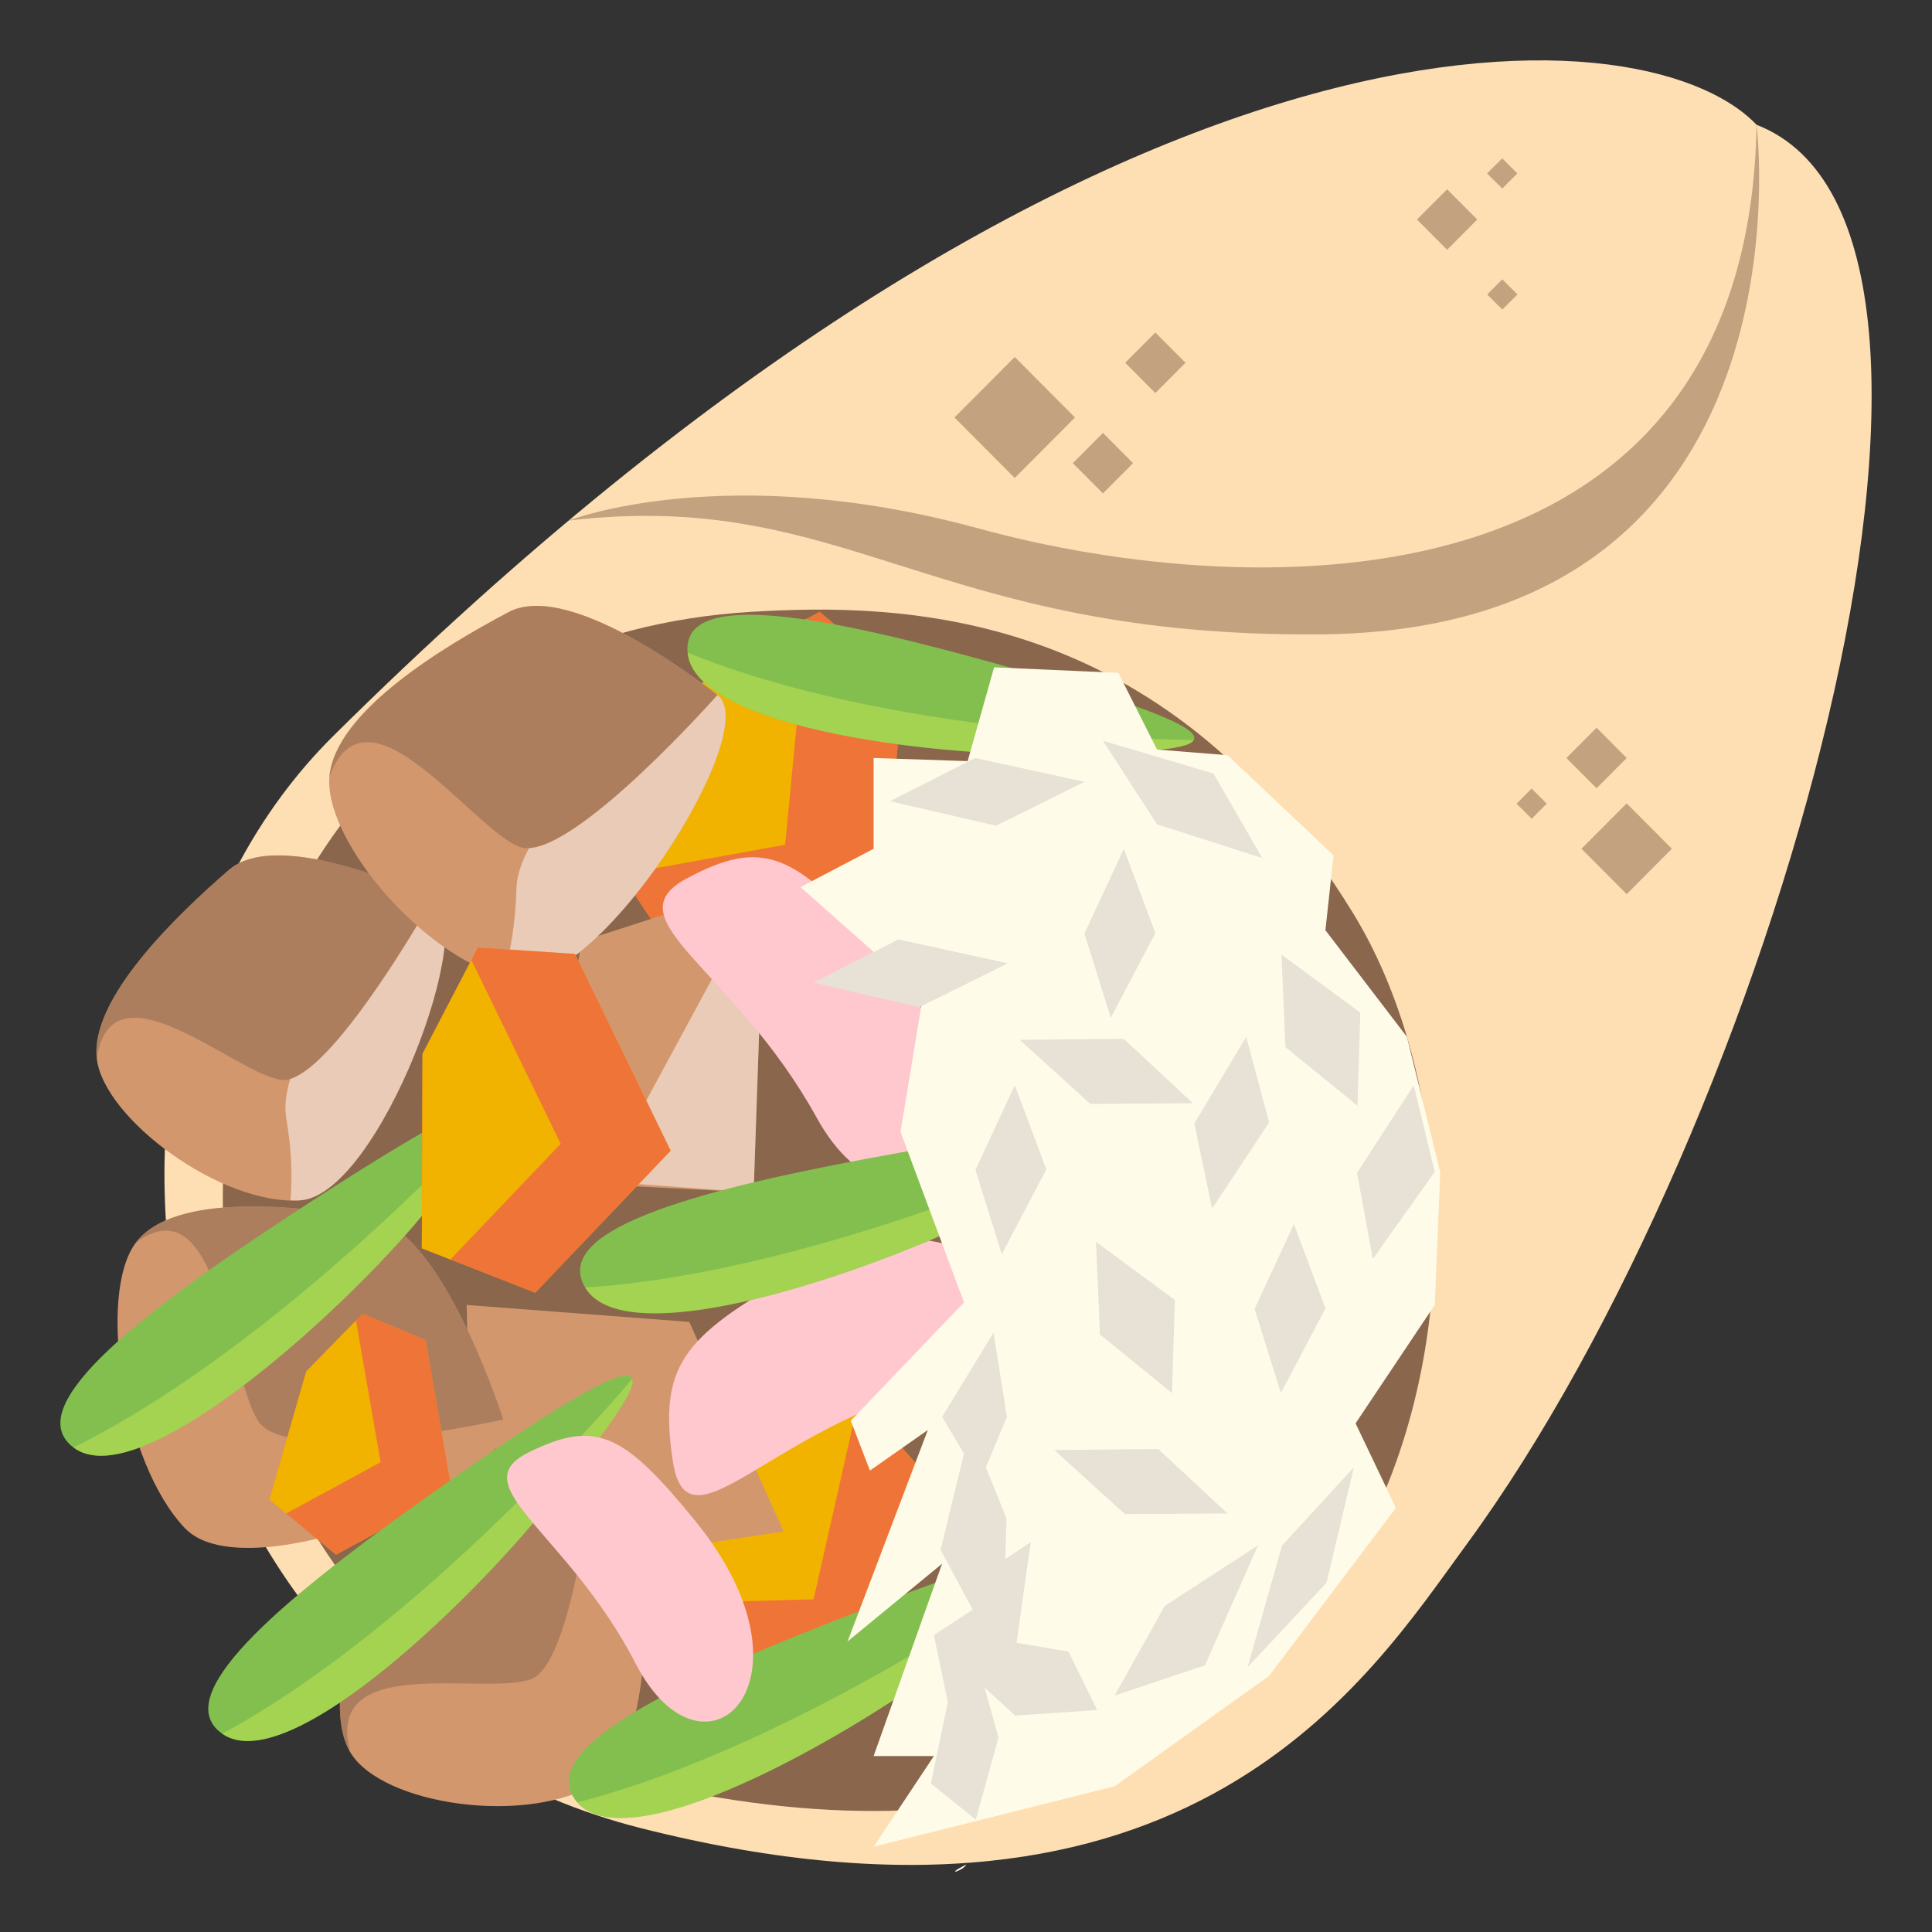 <?xml version="1.0" encoding="utf-8"?>
<!-- Generator: Adobe Illustrator 15.0.0, SVG Export Plug-In . SVG Version: 6.00 Build 0)  -->
<!DOCTYPE svg PUBLIC "-//W3C//DTD SVG 1.1//EN" "http://www.w3.org/Graphics/SVG/1.1/DTD/svg11.dtd">
<svg version="1.1" id="Layer_1" xmlns="http://www.w3.org/2000/svg" xmlns:xlink="http://www.w3.org/1999/xlink" x="0px" y="0px"
	 width="64px" height="64px" viewBox="0 0 64 64" enable-background="new 0 0 64 64" xml:space="preserve">
<rect x="0" y="0" width="64" height="64" fill="#333333" stroke="none"/>
<g>
	<path fill="#FDDFB3" d="M58.189,4.134C54.403,0.162,36.42-0.781,11.04,24.38C0.884,34.451,4.723,56.387,21.235,60.561
		c18.225,4.604,24.14-5.029,27.344-9.396C58.679,37.4,67.208,7.634,58.189,4.134z"/>
	<path fill="#89664C" d="M44.819,30.245c-6.271-10.237-15.153-10.257-19.901-9.979C2.272,21.612,1.407,55.476,23.204,59.443
		C47.448,63.855,51.093,40.479,44.819,30.245z"/>
	<g>
		<polygon fill="#F2B200" points="25.494,47.818 21.859,52.206 23.601,55.781 29.315,55.626 30.809,48.999 28.725,46.658 		"/>
		<polygon opacity="0.6" fill="#ED4C5C" points="25.494,47.818 21.859,52.206 23.601,55.781 29.315,55.626 30.809,48.999 
			28.725,46.658 		"/>
		<polygon fill="#F2B200" points="28.348,46.793 25.494,47.818 21.859,52.206 22.297,53.107 26.952,52.98 		"/>
	</g>
	<g>
		<polygon fill="#F2B200" points="23.541,22.202 19.934,27.99 22.5,31.863 29.165,30.656 29.938,22.633 27.154,20.267 		"/>
		<polygon opacity="0.6" fill="#ED4C5C" points="23.541,22.202 19.934,27.99 22.5,31.863 29.165,30.656 29.938,22.633 
			27.154,20.267 		"/>
		<polygon fill="#F2B200" points="26.731,20.494 23.541,22.202 19.934,27.99 20.581,28.967 26.008,27.984 		"/>
	</g>
	<g>
		<polygon fill="#D3976E" points="25.318,29.226 19.263,31.184 17.964,39.137 24.965,39.505 25.318,29.226 		"/>
		<polygon opacity="0.5" fill="#FFFFFF" points="25.318,29.226 19.959,39.137 24.965,39.505 25.318,29.226 		"/>
	</g>
	<g>
		<polygon fill="#D3976E" points="25.959,50.73 22.834,43.79 15.459,43.228 15.662,52.303 25.959,50.73 		"/>
	</g>
	<g>
		<path fill="#D3976E" d="M19.791,47.479c0,0-5.718,0.262-6.703,2.526c-0.985,2.263-2.526,6.3-1.482,8.046
			c1.045,1.745,5.882,2.461,8.249,0.975C22.22,57.539,21.579,47.287,19.791,47.479z"/>
		<path opacity="0.5" fill="#89664C" d="M13.088,50.005c-0.985,2.263-2.526,6.3-1.482,8.046c-0.922-3.354,4.483-1.844,6-2.433
			c1.517-0.591,2.186-8.14,2.186-8.14S14.073,47.74,13.088,50.005z"/>
	</g>
	<g>
		<path fill="#D3976E" d="M16.673,47.026c0,0-1.989-6.274-4.359-6.677c-2.372-0.404-6.536-0.88-7.813,0.814
			c-1.278,1.695-0.451,7.292,1.631,9.466C8.217,52.805,17.396,48.956,16.673,47.026z"/>
		<path opacity="0.5" fill="#89664C" d="M12.314,40.35c-2.372-0.404-6.536-0.88-7.813,0.814c2.782-2.049,3.059,4.42,4.061,5.924
			c1.002,1.507,8.11-0.062,8.11-0.062S14.684,40.752,12.314,40.35z"/>
	</g>
	<g>
		<path fill="#D3976E" d="M14.334,29.774c0,0-5.033-2.448-6.753-0.956c-1.721,1.491-4.604,4.255-4.375,6.248
			c0.23,1.994,4.128,4.873,6.741,4.697C12.558,39.588,15.95,30.445,14.334,29.774z"/>
		<path opacity="0.5" fill="#89664C" d="M7.581,28.818c-1.721,1.491-4.604,4.255-4.375,6.248c0.495-3.322,4.578,0.506,6.112,0.707
			c1.535,0.201,5.017-5.999,5.017-5.999S9.301,27.326,7.581,28.818z"/>
		<path opacity="0.5" fill="#FFFFFF" d="M14.334,29.774c0,0-3.074,5.474-4.719,5.966c-0.141,0.474-0.198,0.91-0.134,1.285
			c0.177,1.041,0.21,1.94,0.14,2.738c0.109,0.002,0.22,0.008,0.326,0C12.558,39.588,15.95,30.445,14.334,29.774z"/>
	</g>
	<g>
		<path fill="#D3976E" d="M23.764,23.025c0,0-4.786-3.877-6.915-2.749c-2.131,1.127-5.753,3.296-5.937,5.456
			c-0.181,2.163,3.316,6.201,6.105,6.691C19.809,32.91,25.324,24.149,23.764,23.025z"/>
		<path opacity="0.5" fill="#89664C" d="M16.85,20.276c-2.131,1.127-5.753,3.296-5.937,5.456c1.226-3.374,4.717,1.713,6.292,2.321
			c1.574,0.608,6.56-5.027,6.56-5.027S18.979,19.148,16.85,20.276z"/>
		<path opacity="0.5" fill="#FFFFFF" d="M23.764,23.025c0,0-4.403,4.977-6.239,5.07c-0.25,0.463-0.402,0.908-0.416,1.319
			c-0.033,1.142-0.189,2.1-0.434,2.923c0.114,0.029,0.229,0.064,0.342,0.085C19.809,32.91,25.324,24.149,23.764,23.025z"/>
	</g>
	<g>
		<polygon fill="#F2B200" points="10.145,45.429 8.925,49.675 11.129,51.504 14.971,49.416 14.098,44.391 12.012,43.52 		"/>
		<polygon opacity="0.6" fill="#ED4C5C" points="10.145,45.429 8.925,49.675 11.129,51.504 14.971,49.416 14.098,44.391 
			12.012,43.52 		"/>
		<polygon fill="#F2B200" points="11.793,43.745 10.145,45.429 8.925,49.675 9.481,50.137 12.609,48.437 		"/>
	</g>
	<g>
		<path fill="#FFC7CE" d="M26.224,42.256c-3.626,2.036-4.396,3.023-3.942,6.111c0.452,3.088,3.036-0.794,8.166-2.273
			C35.578,44.615,32.913,38.5,26.224,42.256z"/>
	</g>
	<g>
		<path fill="#FFC7CE" d="M29.157,31.489c-2.794-3.225-3.866-3.75-6.404-2.392c-2.538,1.357,1.555,2.96,4.296,7.92
			C29.79,41.98,34.312,37.437,29.157,31.489z"/>
	</g>
	<g>
		<path fill="#83BF4F" d="M9.395,40.398c-5.101,3.356-8.675,6.262-6.96,7.553c2.18,1.641,8.932-4.516,11.547-7.682
			C16.598,37.104,19.92,33.476,9.395,40.398z"/>
		<path opacity="0.5" fill="#C7E755" d="M2.435,47.951c2.18,1.641,8.932-4.516,11.547-7.682c1.302-1.576,2.777-3.264,2.635-3.711
			C16.061,37.17,9.262,44.557,2.435,47.951z"/>
	</g>
	<g>
		<path fill="#83BF4F" d="M13.953,49.72c-4.914,3.495-8.336,6.489-6.592,7.712c2.217,1.555,8.655-4.77,11.121-7.992
			C20.946,46.219,24.09,42.512,13.953,49.72z"/>
		<path opacity="0.5" fill="#C7E755" d="M7.361,57.432c2.217,1.555,8.655-4.77,11.121-7.992c1.226-1.602,2.619-3.322,2.461-3.762
			C20.417,46.3,13.979,53.843,7.361,57.432z"/>
	</g>
	<g>
		<path fill="#83BF4F" d="M27.504,53.744c-5.696,2.229-9.803,4.334-8.382,5.962c1.807,2.069,9.7-2.565,12.918-5.128
			C35.259,52.014,39.265,49.146,27.504,53.744z"/>
		<path opacity="0.5" fill="#C7E755" d="M19.123,59.706c1.807,2.069,9.7-2.565,12.918-5.128c1.601-1.276,3.395-2.625,3.347-3.096
			C34.718,51.967,26.526,57.801,19.123,59.706z"/>
	</g>
	<g>
		<path fill="#83BF4F" d="M28.745,38.378c-6.026,1.123-10.462,2.417-9.361,4.273c1.398,2.358,10.031-0.708,13.676-2.617
			C36.702,38.127,41.179,36.064,28.745,38.378z"/>
		<path opacity="0.5" fill="#C7E755" d="M19.384,42.651c1.398,2.358,10.031-0.708,13.676-2.617c1.813-0.946,3.83-1.935,3.87-2.403
			C36.179,37.979,27.029,42.163,19.384,42.651z"/>
	</g>
	<g>
		<path fill="#83BF4F" d="M32.359,21.808c-5.519-1.509-9.767-2.219-9.582-0.191c0.233,2.578,8.723,3.498,12.55,3.364
			C39.155,24.845,43.745,24.921,32.359,21.808z"/>
		<path opacity="0.5" fill="#C7E755" d="M22.777,21.617c0.233,2.578,8.723,3.498,12.55,3.364c1.905-0.068,3.996-0.082,4.216-0.464
			C38.774,24.507,29.405,24.324,22.777,21.617z"/>
	</g>
	<g>
		<g>
			<path fill="#FFFBE9" d="M32.008,61.764C31.215,62.172,31.924,61.97,32.008,61.764L32.008,61.764z"/>
			<polygon fill="#FFFBE9" points="44.176,28.336 40.663,25.017 38.329,24.83 37.048,22.29 32.931,22.105 32.055,25.213 
				28.94,25.11 28.94,28.116 26.518,29.387 30.576,32.979 29.83,37.492 31.933,43.144 28.184,47.063 28.818,48.715 30.736,47.37 
				28.076,54.376 31.207,51.801 28.94,58.171 30.936,58.171 28.94,61.176 36.923,59.173 42.042,55.514 46.241,49.951 44.905,47.15 
				47.528,43.228 47.71,38.829 46.607,34.348 43.906,30.815 			"/>
		</g>
		<g>
			<polygon fill="#E8E1D6" points="42.47,51.197 41.327,55.229 43.938,52.435 43.947,52.413 44.848,48.608 42.47,51.197 			"/>
			<polygon fill="#E8E1D6" points="44.954,38.852 45.476,41.705 47.528,38.818 46.833,35.953 44.954,38.852 			"/>
			<polygon fill="#E8E1D6" points="42.45,31.621 42.582,34.688 44.97,36.629 45.062,33.544 42.45,31.621 			"/>
			<polygon fill="#E8E1D6" points="36.307,41.14 36.438,44.207 38.825,46.148 38.919,43.063 36.307,41.14 			"/>
			<polygon fill="#E8E1D6" points="41.674,51.189 38.585,53.199 36.923,56.167 39.916,55.166 41.674,51.189 			"/>
			<polygon fill="#E8E1D6" points="41.814,28.424 40.2,25.626 36.537,24.538 38.325,27.305 41.814,28.424 			"/>
			<polygon fill="#E8E1D6" points="33.782,34.447 36.116,36.568 39.518,36.547 37.226,34.414 33.782,34.447 			"/>
			<polygon fill="#E8E1D6" points="34.927,48.034 37.262,50.156 40.663,50.135 38.37,48.002 34.927,48.034 			"/>
			<polygon fill="#E8E1D6" points="35.925,25.9 32.301,25.11 29.483,26.541 32.995,27.354 35.925,25.9 			"/>
			<polygon fill="#E8E1D6" points="33.387,31.911 29.762,31.121 26.944,32.552 30.456,33.363 33.387,31.911 			"/>
			<polygon fill="#E8E1D6" points="40.153,40.038 42.042,37.18 41.281,34.348 39.564,37.217 40.153,40.038 			"/>
			<polygon fill="#E8E1D6" points="34.66,38.738 33.616,35.947 32.313,38.756 33.185,41.547 34.66,38.738 			"/>
			<polygon fill="#E8E1D6" points="43.907,43.341 42.862,40.549 41.56,43.359 42.431,46.148 43.907,43.341 			"/>
			<polygon fill="#E8E1D6" points="38.272,30.908 37.228,28.116 35.925,30.926 36.796,33.716 38.272,30.908 			"/>
			<polygon fill="#E8E1D6" points="32.325,60.276 33.075,57.563 32.616,55.902 33.626,56.83 36.344,56.648 35.396,54.711 
				33.674,54.42 34.144,51.085 33.302,51.646 33.341,50.3 32.657,48.606 33.355,46.939 32.912,44.146 31.209,46.934 31.933,48.152 
				31.157,51.343 32.225,53.321 30.936,54.164 31.397,56.383 30.836,59.082 32.325,60.276 			"/>
		</g>
	</g>
	<g>
		<path fill="#FFC7CE" d="M23.022,50.371c-2.352-2.883-3.272-3.368-5.509-2.259c-2.236,1.107,1.281,2.616,3.549,7.005
			C23.329,59.504,27.362,55.684,23.022,50.371z"/>
	</g>
	<g>
		<polygon fill="#F2B200" points="13.997,34.91 13.974,41.35 17.731,42.826 22.217,38.119 19.047,31.599 15.828,31.388 		"/>
		<polygon opacity="0.6" fill="#ED4C5C" points="13.997,34.91 13.974,41.35 17.731,42.826 22.217,38.119 19.047,31.599 
			15.828,31.388 		"/>
		<polygon fill="#F2B200" points="15.615,31.803 13.997,34.91 13.974,41.35 14.921,41.723 18.574,37.89 		"/>
	</g>
	<polygon opacity="0.5" fill="#89664C" points="39.271,12.017 38.272,13.019 37.274,12.017 38.272,11.015 	"/>
	<polygon opacity="0.5" fill="#89664C" points="53.886,25.11 52.888,26.112 51.89,25.11 52.888,24.108 	"/>
	<polygon opacity="0.5" fill="#89664C" points="37.534,15.343 36.537,16.344 35.539,15.343 36.537,14.341 	"/>
	<polygon opacity="0.5" fill="#89664C" points="48.935,7.272 47.938,8.274 46.939,7.272 47.938,6.271 	"/>
	
		<rect x="49.394" y="9.424" transform="matrix(0.706 -0.709 0.709 0.706 7.712 38.122)" opacity="0.5" fill="#89664C" width="0.707" height="0.707"/>
	
		<rect x="50.391" y="26.26" transform="matrix(0.705 -0.709 0.709 0.705 -3.905 43.837)" opacity="0.5" fill="#89664C" width="0.706" height="0.707"/>
	
		<rect x="49.394" y="5.416" transform="matrix(0.706 -0.709 0.709 0.706 10.551 36.943)" opacity="0.5" fill="#89664C" width="0.707" height="0.707"/>
	<polygon opacity="0.5" fill="#89664C" points="55.382,28.116 53.886,29.619 52.389,28.116 53.886,26.613 	"/>
	<polygon opacity="0.5" fill="#89664C" points="35.61,13.83 33.614,15.833 31.618,13.83 33.614,11.826 	"/>
	<path opacity="0.5" fill="#89664C" d="M32.424,17.508C41.521,20,57.911,20.424,58.189,4.134c0,0,2.087,16.732-14.433,16.88
		c-12.933,0.109-15.668-4.855-24.919-3.77C18.837,17.244,24.045,15.215,32.424,17.508z"/>
</g>
</svg>
